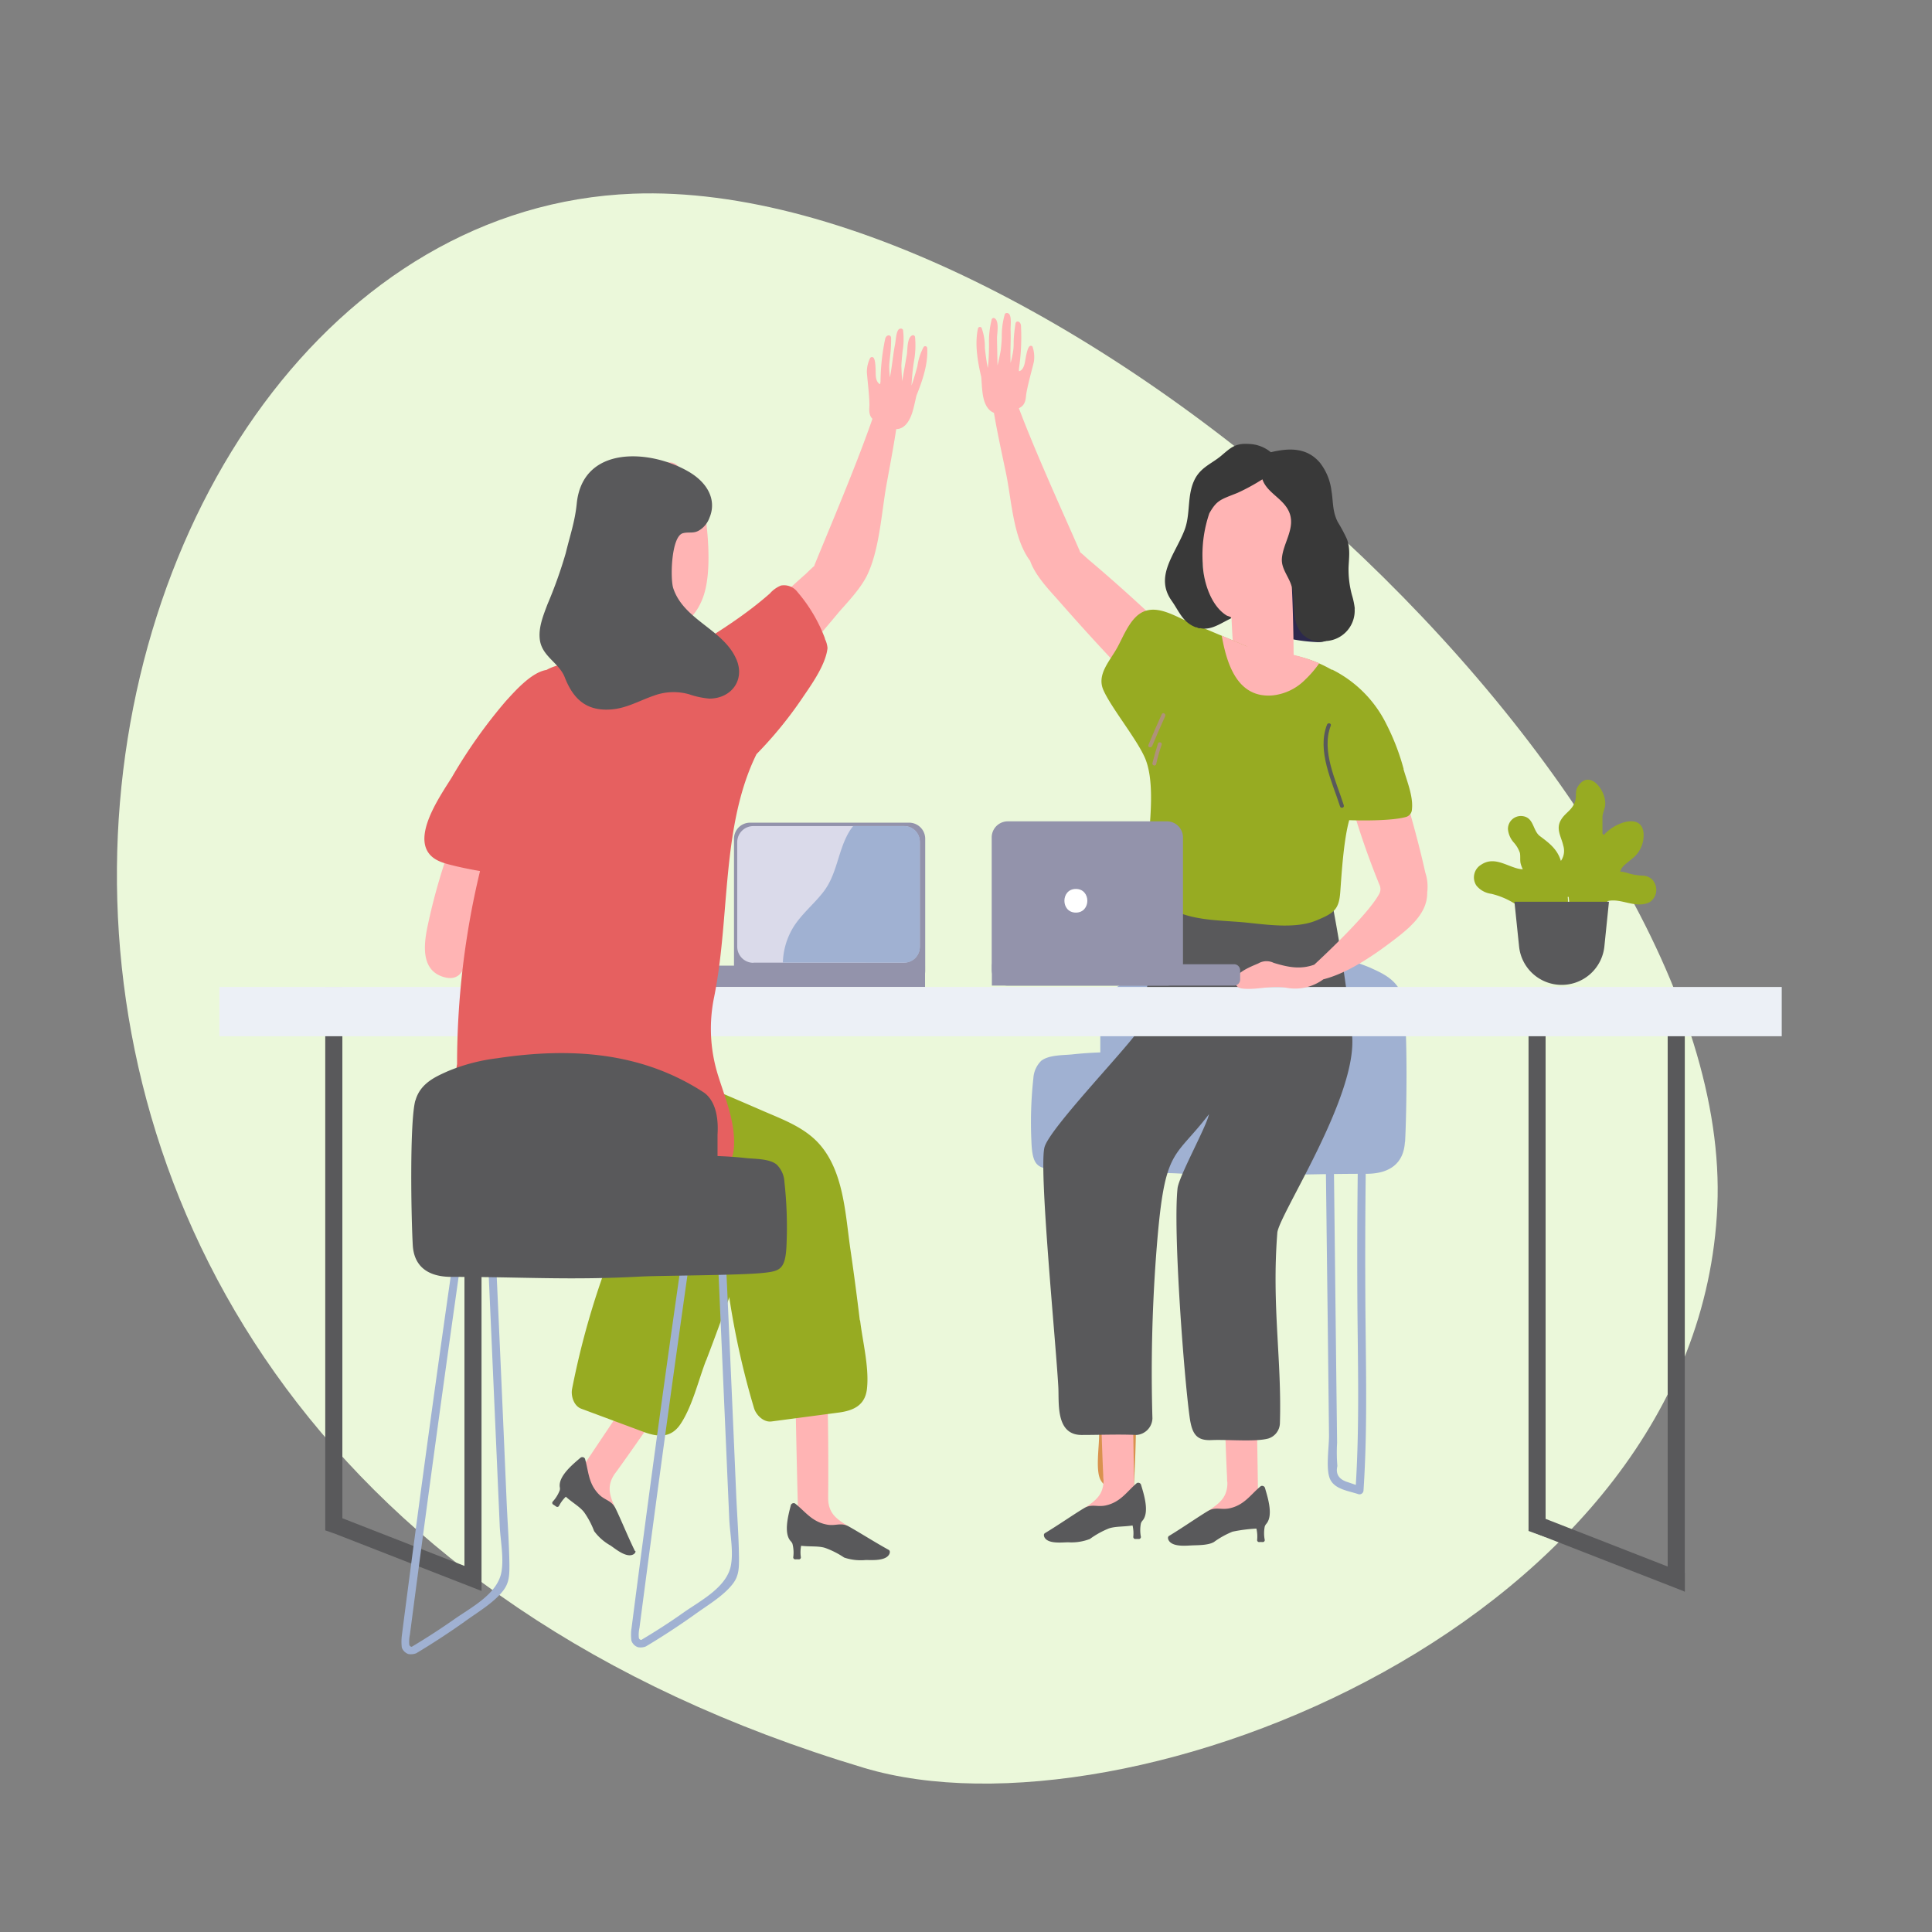 <svg id="Layer_1" data-name="Layer 1" xmlns="http://www.w3.org/2000/svg" viewBox="0 0 351 351"><rect x="0" y="0" width="351" height="351" fill="#808080" stroke="none"/><defs><style>.cls-1{fill:#ebf8da;}.cls-2{fill:#9393ab;}.cls-3{fill:#ffb4b4;}.cls-4{fill:#59595b;}.cls-5{fill:#97ab22;}.cls-6{fill:#a0b1d2;}.cls-7{fill:#d9924e;}.cls-8{fill:#2c294c;}.cls-9{fill:#ecf0f6;}.cls-10{fill:#de614b;}.cls-11{fill:#393939;}.cls-12{fill:#af9279;}.cls-13{fill:#e66060;}.cls-14{fill:#fff;}.cls-15{fill:#dadaea;}</style></defs><title>finanzen_illustrations_2019_119</title><path class="cls-1" d="M157,321.19c48.14,14.41,151.69-26.78,155-102s-119-187-197-184C6.15,39.37-40.16,262.16,157,321.19Z"/><path class="cls-2" d="M165.17,179.31h-28.9a2.92,2.92,0,0,1-2.92-2.92v-24a2.92,2.92,0,0,1,2.92-2.93h28.9a2.93,2.93,0,0,1,2.92,2.93v24a2.92,2.92,0,0,1-2.92,2.92Z"/><path class="cls-2" d="M124.06,175.43h44v3.88h-44A1.11,1.11,0,0,1,123,178.2v-1.66a1.11,1.11,0,0,1,1.11-1.11Z"/><path class="cls-3" d="M86.5,153.37a2.31,2.31,0,0,0,.1-.28c1-2.6-3.22-3.53-4.18-1a109.06,109.06,0,0,0-4.75,16.24c-.66,3.19-1.23,7.78,2.71,9.1,4.46,1.49,4.46-3.83,4.84-6.71.69-5.2,2.6-10.12,3.08-15.35a2,2,0,0,0-1.8-2Z"/><path class="cls-3" d="M145,275.19c-.07-1.95-.49-19.38-.46-21.85a.39.39,0,0,1,.46-.44.48.48,0,0,1,.33-.27c1.35-.33,4.5-1.61,4.9.66.25,1.37.29,14.64.23,18.06,0,.35,0,.67,0,1,.12,3.42,2.54,4,4.78,5.76.61.48.11,1.5-.65,1.06l-.88-.51a.78.78,0,0,1-.9,0c-.23-.16-.47-.33-.72-.49a.82.82,0,0,1-.92.25c-1.65-.63-3.94-1.64-5.16-3.17a3.43,3.43,0,0,1-1,0Z"/><path class="cls-4" d="M161.52,281.61c-2.56-1.4-5.51-3.29-7.35-4.3-1.46-.78-2.4,0-4-.34-2.69-.52-3.86-2.36-5.74-3.83a.54.54,0,0,0-.77.39c-.41,1.63-1.36,5,0,6.47a1.42,1.42,0,0,1,.31.47,6.34,6.34,0,0,1,.14,2.48.37.37,0,0,0,.38.35,4.85,4.85,0,0,1,.66,0,.36.36,0,0,0,.35-.38,6.1,6.1,0,0,1,.05-2.09c1.61.2,3.11,0,4.36.39a15.69,15.69,0,0,1,3.45,1.75,9.43,9.43,0,0,0,3.92.45c1.14,0,3.72.21,4.31-1.12.09-.21.13-.55-.08-.67Z"/><path class="cls-3" d="M105.53,267c1.07-1.63,10.78-16.12,12.22-18.12a.4.4,0,0,1,.63-.09.48.48,0,0,1,.42,0c1.3.51,4.61,1.27,3.63,3.37-.59,1.25-8.2,12.12-10.22,14.89l-.58.79c-1.88,2.85-.25,4.75.58,7.46a.62.62,0,0,1-1.14.49c-.14-.31-.28-.62-.43-.93a.76.76,0,0,1-.72-.52c-.1-.28-.2-.54-.31-.82a.78.78,0,0,1-.89-.33c-1-1.46-2.29-3.61-2.39-5.56a3.33,3.33,0,0,1-.8-.6Z"/><path class="cls-4" d="M115.35,281.78c-1.29-2.63-2.6-5.88-3.53-7.76-.74-1.48-1.94-1.41-3.06-2.58-1.91-2-1.81-4.15-2.49-6.44a.55.55,0,0,0-.86-.12c-1.28,1.1-4,3.3-3.71,5.29a1.31,1.31,0,0,1,0,.56,6.48,6.48,0,0,1-1.31,2.11.36.36,0,0,0,.11.5,6.61,6.61,0,0,1,.55.37.36.36,0,0,0,.5-.1,6.19,6.19,0,0,1,1.25-1.69c1.2,1.09,2.54,1.8,3.33,2.83a15.34,15.34,0,0,1,1.81,3.42,9.42,9.42,0,0,0,3,2.63c.94.65,2.92,2.32,4.17,1.57.2-.12.42-.39.32-.59Z"/><path class="cls-5" d="M156.21,239.88q-.75-6.28-1.66-12.56c-1-6.63-1.17-15-6.26-20.07-2.67-2.63-6.25-3.94-9.62-5.4-4-1.74-8.09-3.49-12.15-5.21a3.57,3.57,0,0,0-4.58,1.78,3.22,3.22,0,0,0-1.33,5.3l.53.6-.07,0c-2.72-1.54-5.8,1.53-4.71,4-2.69-.22-5.15,3.51-2.64,5.53l1,.77a3.47,3.47,0,0,0,1.07.6l10.36,6.48c3.84,2.4,5.12,4.35,5.66,8.83A146.78,146.78,0,0,0,137,255.86c.38,1.22,1.72,2.57,3.14,2.39l12.17-1.61c2.73-.36,4.86-1.29,5.2-4.34.42-3.88-.79-8.56-1.25-12.42Z"/><path class="cls-5" d="M128.29,247.16q2.27-5.92,4.36-11.89c2.23-6.33,5.94-13.89,3.76-20.7-1.14-3.57-3.71-6.39-6-9.24q-4.17-5.13-8.34-10.25a3.57,3.57,0,0,0-4.89-.55,3.23,3.23,0,0,0-3.64,4.08c.07.26.14.52.2.78l0-.08c-1.7-2.62-5.84-1.33-6,1.39-2.28-1.43-6.19.72-4.9,3.68.17.37.33.75.5,1.13a3.41,3.41,0,0,0,.67,1l6.18,10.56c2.28,3.91,2.51,6.22.91,10.45a147,147,0,0,0-7.17,24.84c-.24,1.26.33,3.08,1.67,3.57L117,260.17c2.58.94,4.91,1.11,6.62-1.43,2.17-3.24,3.27-8,4.65-11.58Z"/><path class="cls-6" d="M241.21,239.56q-.27-21.85-.52-43.71a.73.73,0,0,1,1.45,0q.24,19,.45,38.07l.21,18.33.12,9.87a29.83,29.83,0,0,0,.05,4.23c-.35,1.46.29,2.44,1.91,2.93l1.44.49c.7-11.4.34-22.83.28-34.25q-.1-18.14.31-36.26a.72.72,0,0,1,1.43,0c-.24,12.08-.36,24.17-.29,36.26.06,11.75.45,23.51-.33,35.24a.73.73,0,0,1-.92.7c-1.76-.6-4.23-.86-5.12-2.66s-.2-5.93-.23-8.09l-.24-21.15Z"/><path class="cls-7" d="M199.43,239.56q-.26-21.85-.51-43.71a.72.72,0,0,1,1.44,0q.24,19,.45,38.07.1,9.17.22,18.33c0,3.29.08,6.59.11,9.87a33.13,33.13,0,0,0,.05,4.23c-.34,1.46.29,2.44,1.92,2.93l1.44.49c.7-11.4.34-22.83.27-34.25q-.09-18.14.31-36.26a.72.72,0,0,1,1.43,0c-.24,12.08-.36,24.17-.29,36.26.06,11.75.45,23.51-.33,35.24a.73.73,0,0,1-.91.7c-1.76-.6-4.23-.86-5.12-2.66s-.21-5.93-.23-8.09q-.12-10.57-.25-21.15Z"/><path class="cls-6" d="M255.24,207.46c-.2,3.6-2.42,5.79-7,5.79-13.06,0-21.35.64-34.39-.07-3.26-.17-17.95-.21-22.2-.66-3.11-.32-4.11-.59-4.27-5.25a72.91,72.91,0,0,1,.36-11.37,4.83,4.83,0,0,1,1.43-3.18c1.38-1.08,4-1,5.53-1.15,1.73-.19,3.46-.31,5.2-.37,0-1.58,0-2.94,0-3.91-.32-5.29,1.67-7.1,2.55-7.67,11.39-7.41,24.31-8.21,37.56-6.17a33.24,33.24,0,0,1,8.93,2.36c2,.93,5,2.11,5.87,5.36,1,3.89.76,20.94.46,26.29Z"/><path class="cls-3" d="M214.13,119.42c-.53-.53-1.08-1-1.62-1.56a1.09,1.09,0,0,0,1.18-1.77c-5.12-4.91-10.35-9.72-15.77-14.29-.46-.38-1-.92-1.7-1.49a1,1,0,0,0-.07-.25c-2.84-6.52-8.6-19.1-11.57-27.33-.64-1.8.24-1.9-3.33.57-1.05.72-1.08-1.36-.95-.23.37,3.21,1.83,9.83,2.49,13,1,4.85,1.28,11.74,4.36,15.82.95,2.8,3.86,5.72,5.12,7.17q7,8,14.46,15.71c1,1,2.48-.53,1.52-1.52l-.16-.16a1.07,1.07,0,0,0,1.14-1.69l.13.1c1.07.84,2.6-.59,1.53-1.53l-1.6-1.4c1.16.85,2.34,1.7,3.53,2.53,1,.71,2.17-.86,1.31-1.71Z"/><path class="cls-3" d="M130.53,122.39c.52-.55,1.05-1.08,1.58-1.61a1.09,1.09,0,0,1-1.22-1.73c5-5,10.09-10,15.4-14.69.45-.4,1-1,1.65-1.54a2.33,2.33,0,0,1,.07-.25C150.69,96,156.12,83.26,158.87,75c.6-1.81-.28-1.89,3.36.48,1.06.7,1-1.38.94-.25-.29,3.22-1.59,9.88-2.16,13.09-.86,4.88-1.26,11.73-3.53,16.3-1.32,2.65-4.14,5.45-5.36,6.93q-6.83,8.2-14.05,16.07c-.94,1-2.49-.46-1.56-1.48l.15-.17a1.06,1.06,0,0,1-1.18-1.65l-.12.1c-1.05.86-2.62-.52-1.57-1.49l1.56-1.45q-1.71,1.33-3.46,2.63c-1,.74-2.2-.8-1.36-1.67Z"/><path class="cls-3" d="M187.61,63a.39.39,0,0,0-.41-.17c-.58.11-.85,2.27-1,3-.3,1.57-1,1.57-1.08,1.62,0-.15,0-.45,0-.46a39.29,39.29,0,0,0,.37-7.81c-.07-.89-.93-1-1-.37a28,28,0,0,0-.33,3.16c0,.59,0,1.18-.09,1.77a19.25,19.25,0,0,1-.47,2.21c-.08-2.46.08-4.18,0-6.08,0-.94.28-2.93-.62-3a.43.43,0,0,0-.41.16A13.87,13.87,0,0,0,182,61c0,.86-.09,1.72-.18,2.57,0,.1-.36,1.93-.6,2.84v-.17l-.09-4.79c0-.87.46-3.1-.43-3.63a.36.36,0,0,0-.53.21,16.18,16.18,0,0,0-.49,4.44c0,.33,0,3-.23,4.39l-.15-.84c-.15-.93-.27-1.87-.37-2.82a10.23,10.23,0,0,0-.59-3.62.36.36,0,0,0-.66.08c-.62,2.77-.08,6,.59,8.82.17,1.92.1,4.37,1.3,5.79s2.75.73,4.32.3,2.35-.75,2.51-2.59c.13-1.55,1.43-6,1.45-6.38a5.76,5.76,0,0,0-.25-2.58Z"/><path class="cls-3" d="M158.14,65a.37.37,0,0,1,.43-.1c.55.2.5,2.37.53,3.14.05,1.6.79,1.72.81,1.77,0-.14.06-.45.06-.46a39.48,39.48,0,0,1,.84-7.76c.21-.88,1.07-.81,1.08-.21a24,24,0,0,1-.16,3.17c-.06.59-.13,1.17-.17,1.76a15.62,15.62,0,0,0,.12,2.25c.45-2.41.56-4.14.93-6,.19-.92.18-2.94,1.07-2.86a.41.41,0,0,1,.38.23,13.57,13.57,0,0,1-.09,3.94c-.09.86-.17,1.71-.21,2.57,0,.1.06,2,.16,2.9l0-.17c.27-1.58.55-3.15.83-4.72.15-.86,0-3.13,1-3.53a.37.37,0,0,1,.49.3,15.9,15.9,0,0,1-.2,4.46,43.67,43.67,0,0,0-.44,4.37l.27-.8c.29-.9.56-1.81.8-2.73a10.38,10.38,0,0,1,1.14-3.49.36.36,0,0,1,.64.18c.19,2.83-.84,5.92-1.94,8.62-.47,1.87-.77,4.31-2.17,5.53s-2.84.29-4.32-.37-2.21-1.11-2.08-3c.11-1.55-.49-6.12-.45-6.52a5.74,5.74,0,0,1,.64-2.52Z"/><path class="cls-3" d="M206.05,271.51c0-1.95-.34-22.33-.46-24.79a.41.41,0,0,0-.48-.43.49.49,0,0,0-.34-.25c-1.36-.28-4.56-1.44-4.87.85-.19,1.38.34,17.58.53,21,0,.34,0,.68.06,1,0,3.42-2.37,4.13-4.55,5.95-.59.49-.05,1.49.69,1l.87-.54a.77.77,0,0,0,.89-.05c.23-.18.46-.35.7-.51a.81.81,0,0,0,.93.2c1.63-.69,3.88-1.79,5-3.37a3.32,3.32,0,0,0,1-.07Z"/><path class="cls-4" d="M189.77,278.58c2.5-1.5,5.38-3.51,7.18-4.58,1.42-.85,2.39-.14,4-.51,2.68-.62,3.77-2.51,5.59-4.05a.54.54,0,0,1,.78.37c.48,1.61,1.56,4.93.25,6.45a1.44,1.44,0,0,0-.29.49,6.29,6.29,0,0,0,0,2.48.38.38,0,0,1-.37.37,4.85,4.85,0,0,0-.66,0,.37.37,0,0,1-.36-.37,6.34,6.34,0,0,0-.13-2.09c-1.6.26-3.12.13-4.35.56A16.1,16.1,0,0,0,198,279.6a9.28,9.28,0,0,1-3.91.6c-1.14,0-3.71.36-4.35-.94-.1-.21-.15-.56.06-.68Z"/><path class="cls-3" d="M228.55,272c0-1.94-.28-19.38-.41-21.84a.39.39,0,0,0-.47-.42.5.5,0,0,0-.35-.26c-1.35-.28-4.55-1.44-4.87.85-.19,1.38.29,14.64.48,18.05,0,.35,0,.67.06,1,0,3.42-2.37,4.12-4.54,5.94-.6.5-.06,1.5.69,1l.86-.54a.77.77,0,0,0,.89,0c.23-.19.47-.35.7-.52a.81.81,0,0,0,.94.2c1.62-.69,3.87-1.79,5-3.37a3,3,0,0,0,1-.07Z"/><path class="cls-4" d="M212.27,279.11c2.51-1.51,5.38-3.52,7.18-4.59,1.42-.84,2.39-.14,4-.51,2.68-.62,3.77-2.5,5.59-4a.54.54,0,0,1,.79.36c.47,1.62,1.55,4.93.24,6.46a1.71,1.71,0,0,0-.29.48,6.34,6.34,0,0,0,0,2.49.36.36,0,0,1-.36.36,5,5,0,0,0-.67,0,.36.36,0,0,1-.36-.36,6.34,6.34,0,0,0-.13-2.09,28,28,0,0,0-4.34.56,15.92,15.92,0,0,0-3.38,1.88c-1,.59-2.81.57-3.91.61s-3.7.36-4.35-1c-.1-.21-.14-.55.06-.67Z"/><path class="cls-4" d="M245.64,188.06a2.84,2.84,0,0,0-.06-.31c-.19-2.9-.68-5.8-1.07-8.64q-1.23-8.88-3-17.67c-.43-2.19-3.25-2.86-5-1.87a3.17,3.17,0,0,0-5.67-.61,3.52,3.52,0,0,0-5,1.88c-.1.33-.18.67-.28,1a3.56,3.56,0,0,0-4.46,0,2.74,2.74,0,0,0-3.53.29c0-.53,0-1.06,0-1.59,0-.15,0-.28,0-.42s0-.51,0-.76c.08-4.07-6.07-4.14-6.41-.24a3.4,3.4,0,0,0-.2,1.24c0,.72,0,1.43,0,2.15-.5,7.35-2,14.32-3.6,21.59-.22,1-.39,2.05-.52,3.1a1.89,1.89,0,0,0-.2.27c-2.54,3.65-15.72,17.34-16.85,20.86s2,35,2.48,43.6c.17,2.85-.56,8.74,4.21,8.77,3.49,0,6.63-.15,10,0a3.13,3.13,0,0,0,2.89-3,287.78,287.78,0,0,1,.65-29.39c1.5-20.17,3-17.24,9.62-25.88-.4,2.17-5.49,11.31-5.71,13.48-.82,7.77,1.15,33.8,2.18,41.41.42,3.13,1.19,4.44,4,4.31,3-.13,7.9.36,10.3-.28a3,3,0,0,0,2.12-2.78c.36-11.51-1.51-21.36-.47-34.6.26-3.22,14.64-24.83,13.58-35.9Z"/><path class="cls-8" d="M239,106.77a4.18,4.18,0,0,0-1.59-1,4,4,0,0,0-5,.29,3.62,3.62,0,0,0-.75,1,2.23,2.23,0,0,0-2.16,2c-.17,2,0,4.14,1.59,5.59s5.93,1.89,8,2c5.57.41,2.41-7.34-.14-9.89Z"/><polygon class="cls-4" points="306.09 289.16 302.98 287.58 302.98 181.57 306.09 181.57 306.09 289.16 306.09 289.16"/><polygon class="cls-4" points="280.8 279.24 277.7 278.14 277.7 179.53 280.8 179.53 280.8 279.24 280.8 279.24"/><polygon class="cls-4" points="278.12 278.24 279.25 275.34 306.09 285.82 306.09 289.16 278.12 278.24 278.12 278.24"/><polygon class="cls-4" points="87.48 289.04 87.48 285.7 87.48 181.45 84.38 181.45 84.38 284.49 62.2 275.83 62.2 179.41 59.09 179.41 59.09 278.03 60.97 278.69 87.46 289.03 87.48 289.04 87.48 289.04"/><polygon class="cls-9" points="323.7 188.26 39.85 188.26 39.85 179.31 323.7 179.31 323.7 188.26 323.7 188.26"/><path class="cls-3" d="M232.93,101.58c-2.43-.63-4.86-1.22-7.31-1.74a2.65,2.65,0,0,0-.62,0,2.19,2.19,0,0,0-2.33,2.64c1.26,6.19.87,9.9,1.48,16.21.27,2.82,10.87,2,10.87.88,0-4.34-.18-11.42-.48-15.76a2.36,2.36,0,0,0-1.61-2.19Z"/><path class="cls-10" d="M120,102.89c-2.25-1.1-4.51-2.17-6.8-3.18a2.33,2.33,0,0,0-.6-.16,2.18,2.18,0,0,0-2.81,2.11c0,6.32-1.15,9.87-1.84,16.17-.3,2.82,10.24,4.18,10.47,3.07.89-4.25,2.14-11.22,2.72-15.54a2.35,2.35,0,0,0-1.14-2.47Z"/><path class="cls-3" d="M236.78,85c-1.4-2-4.46-.36-6.7-.72-2.65-.44-4.52-2.57-6.25-.59-2,1.6-4,3.3-4.4,6-.84,4.91-1.72,13.06,0,17.68,1.34,3.66,3.58,5.09,5.41,5.18,3.05.15,6.24-2.3,8.14-4a17.22,17.22,0,0,0,3.29-4.06c2.82-6.35,4.69-13.4.53-19.45Z"/><path class="cls-3" d="M110.38,86.14c1.4-2,4.46-.36,6.7-.72,2.65-.44,4.52-2.57,6.25-.59,2,1.6,4,3.3,4.4,6,.84,4.91,1.72,13,0,17.68-1.35,3.66-3.59,5.09-5.42,5.18-3,.15-6.24-2.3-8.14-4a16.92,16.92,0,0,1-3.28-4.06c-2.83-6.35-4.7-13.4-.54-19.45Z"/><path class="cls-3" d="M258.93,158.47c-.79-3.59-1.74-7.16-2.73-10.7-.63-2.28-1-6.47-2.79-8.2a5.92,5.92,0,0,0-3.31-1.33,1.36,1.36,0,0,0-1.27-.12c-.8-.05-1.58-.05-2.23-.05a1.42,1.42,0,0,0-1.32.91,1.41,1.41,0,0,0-1.19,1.75,145.12,145.12,0,0,0,6.41,19.73l.17.41a1.79,1.79,0,0,1-.07,1.47c-1.94,3.73-10.5,11.69-11.83,12.92-2.55.91-4.74.47-7.37-.33a2.94,2.94,0,0,0-2.79.1c-1.07.48-5.28,2-4.05,3.92.41.66,1.18.67,1.87.7,2.52.08,4.7-.64,7.26-.2a8.62,8.62,0,0,0,6.73-1.53c4.77-1.21,9.72-4.76,13.33-7.55,3.15-2.43,5.6-4.91,5.54-8.23a8.28,8.28,0,0,0-.36-3.67Z"/><path class="cls-10" d="M239.2,100c-.25-1.56-2.18-1.28-2.77-.11-.18.36.28.61.54.42l-.12.27a11.75,11.75,0,0,0-.94,2.19.39.39,0,0,0,.2.45v0l-.14.14c-.24.22-.13.72.26.64a3.91,3.91,0,0,0,3-4Z"/><path class="cls-5" d="M255,139.67a41.77,41.77,0,0,0-3.07-8,21.93,21.93,0,0,0-9.87-10l-.14,0a22.4,22.4,0,0,0-6.6-2.53c-2.19-.5-8.41-1.53-8.82-1.7-3.52-1.51-7.06-3-10.59-4.48-2.42-1-5.48-3-8.16-1.84-2.45,1.06-3.68,4.63-4.88,6.73-1.33,2.34-3.61,4.73-2.43,7.47,1.39,3.24,6.41,9.33,7.71,12.72,2.78,7.23-1.56,21.95.81,25.54.3.47,3.73,1.62,4.87,2.1,4.18,1.73,8.73,1.49,13.24,2,3.68.39,8.47,1,12-.42,3.31-1.37,4.2-2,4.43-5.25.26-3.64.63-9.43,1.62-13,2.81.09,7.89.1,10.34-.59a1.5,1.5,0,0,0,1.06-1.4c.25-2.31-.89-5.05-1.53-7.27Z"/><path class="cls-11" d="M246.14,110.63a13.64,13.64,0,0,0-.51-2.48,17.78,17.78,0,0,1-.63-5.06c.08-1.8.34-3.35-.28-5.12a29.11,29.11,0,0,0-1.67-3.12c-1-1.95-.81-3.61-1.15-5.66a10.31,10.31,0,0,0-2.08-5.1c-2.4-2.85-5.68-2.71-8.94-1.93a6.54,6.54,0,0,0-3.93-1.5c-2.48-.18-3.29.62-5.06,2.12s-3.84,2.12-4.95,4.55c-1.31,2.87-.63,6.12-1.75,9-1.7,4.4-5.48,8.36-2.33,12.81,1.38,1.95,2,3.93,4.41,4.83l.16,0a3,3,0,0,0,.31.15.48.48,0,0,0,.31,0c1.94.44,3.63-.83,5.42-1.69.63-.3-.42-.48-.62-.61-2.95-1.82-4.26-6.35-4.34-9.47a23.33,23.33,0,0,1,1.2-9.1c1.36-2.38,2-2.47,5.06-3.68a36.67,36.67,0,0,0,4.58-2.49c.87,2.6,4.12,3.57,5,6.33s-1.27,5.37-1.46,8.06c-.14,1.89,1.31,3.32,1.78,5.1.76,2.94-.3,6.41,2.14,8.82a4.69,4.69,0,0,0,4.12,1.07,5.52,5.52,0,0,0,5.17-5.94Z"/><path class="cls-3" d="M235.09,119c-.19,0-.74-2.71-1-2.77-2.58-.52-7.26,1.32-7.63,1.16l-4.5-1.91c.92,5.2,2.86,11.39,9.23,10.86a9.76,9.76,0,0,0,6-2.93,18.8,18.8,0,0,0,2.48-2.9,27.1,27.1,0,0,0-4.59-1.51Z"/><path class="cls-12" d="M211.07,129.75q-1.27,2.77-2.43,5.59c-.18.43.51.61.69.19q1.13-2.73,2.36-5.42c.19-.41-.43-.78-.62-.36Z"/><path class="cls-12" d="M210.37,135.1c-.37,1.17-.69,2.34-1,3.53-.1.45.58.64.68.19.27-1.19.59-2.36,1-3.53.14-.44-.55-.62-.69-.19Z"/><path class="cls-4" d="M244.14,146.31c-1.38-4.42-4.15-9.86-2.37-14.47.17-.43-.52-.62-.68-.19-1.88,4.76.92,10.32,2.36,14.85.14.44.83.26.69-.19Z"/><path class="cls-13" d="M149.88,116a28.25,28.25,0,0,0-5-8.45,3.06,3.06,0,0,0-3-1.17,5.32,5.32,0,0,0-2,1.43c-5,4.41-10.23,7.46-14.51,10.23-4.44,2.88-7.25,2.34-12.34,2.46-4.09.1-10-.9-13.74,1.21l0,0c-2.79.43-5.86,4-7.39,5.66A92.8,92.8,0,0,0,82.1,141.2c-1.86,3-6.52,9.58-4.5,13.34,1,1.86,3.15,2.31,5,2.77,1.52.37,3.06.67,4.61.94a150,150,0,0,0-4.17,35.06c-.54,3.28-.89,6.71,1,9.65,1.75,2.68,4.94,4,8,4.58,4.33.79,8.78.23,13.14.2,5.29,0,9.37,1.3,14.08,3.51,5.33,2.51,14.17,4.87,14.11-3.77,0-4.16-1.68-8.15-2.9-12.06-.05-.15-.1-.31-.14-.46a28.29,28.29,0,0,1-.58-13.86c2.92-14.54,1.24-31,7.69-44.09a73.08,73.08,0,0,0,8.37-10.26c1.49-2.2,4.2-5.92,4.53-9a4.48,4.48,0,0,0-.48-1.69Z"/><path class="cls-4" d="M133.78,119.78c-2.33-5.43-9.53-7.1-11.46-12.9-.58-1.74-.38-9.4,1.73-10,1-.28,1.88.08,2.85-.45a4.43,4.43,0,0,0,2-2.38c1.27-3-.08-6.25-3.93-8.44-7-4-19.13-4.7-20.19,5.89-.33,3.28-1.21,5.73-2,9a82.07,82.07,0,0,1-3.33,9.32c-.75,2-1.69,4.27-1.36,6.49.45,3,3.49,4.1,4.52,6.76,1.57,4,4,6.23,8.63,5.8,2.7-.25,5-1.61,7.51-2.47a10.35,10.35,0,0,1,6.46-.26,15.32,15.32,0,0,0,3.66.78c4,0,6.53-3.39,4.91-7.15Z"/><path class="cls-6" d="M114.72,295.93q4.74-36.85,10.08-73.64c.13-.91,1.51-.52,1.38.39q-5.24,36.49-10,73.05a5.87,5.87,0,0,0-.12,1.8.46.46,0,0,0,.46.4c2.63-1.57,5.21-3.22,7.71-5,3.13-2.19,8-4.66,8.6-8.77.41-2.56-.22-5.59-.34-8.17-.14-3.3-.29-6.59-.43-9.89L130.39,228c0-.92,1.4-.92,1.44,0q1,21.88,1.93,43.77c.17,3.76.46,7.53.5,11.3,0,1.75,0,3.23-1.14,4.69-1.72,2.24-4.78,4-7.06,5.67-2.82,2-5.74,3.91-8.72,5.69a2.59,2.59,0,0,1-1.44.14,1.9,1.9,0,0,1-1.19-1.2,8.55,8.55,0,0,1,0-2.14Z"/><path class="cls-6" d="M73,297.18q4.75-36.85,10.09-73.63c.13-.92,1.51-.53,1.38.38q-5.23,36.49-10,73.05a6,6,0,0,0-.11,1.8.46.46,0,0,0,.45.4q3.94-2.35,7.72-5c3.13-2.2,8-4.66,8.6-8.77.4-2.55-.22-5.59-.34-8.17-.14-3.3-.29-6.59-.43-9.88l-1.68-38.13c0-.92,1.4-.92,1.44,0q1,21.88,1.93,43.77c.17,3.76.45,7.53.5,11.3,0,1.75,0,3.23-1.14,4.69-1.73,2.24-4.78,4-7.06,5.67-2.82,2-5.74,3.91-8.73,5.7a2.76,2.76,0,0,1-1.43.14A1.94,1.94,0,0,1,73,299.32a9.23,9.23,0,0,1,0-2.14Z"/><path class="cls-4" d="M75.46,200c.87-3.25,3.82-4.44,5.86-5.37a33.72,33.72,0,0,1,8.93-2.36c13.25-2,26.17-1.23,37.56,6.17.88.58,2.88,2.39,2.55,7.68,0,1,0,2.33,0,3.91,1.73.06,3.47.17,5.2.37,1.53.17,4.15.07,5.52,1.15a4.74,4.74,0,0,1,1.43,3.18A74,74,0,0,1,142.9,226c-.17,4.67-1.17,4.93-4.28,5.26-4.24.45-18.94.48-22.19.66-13.05.7-21.34.06-34.39.06-4.63,0-6.85-2.19-7.05-5.78-.3-5.35-.58-22.41.47-26.29Z"/><path class="cls-2" d="M183.09,179.06H212a2.92,2.92,0,0,0,2.92-2.92v-24a2.92,2.92,0,0,0-2.92-2.92H183.09a2.92,2.92,0,0,0-2.92,2.92v24a2.92,2.92,0,0,0,2.92,2.92Z"/><path class="cls-2" d="M224.2,175.18h-44v3.88h44a1.11,1.11,0,0,0,1.11-1.11v-1.66a1.11,1.11,0,0,0-1.11-1.11Z"/><path class="cls-14" d="M195.46,161.5c2.78,0,2.78,4.3,0,4.3s-2.77-4.3,0-4.3Z"/><path class="cls-15" d="M136.87,174.89h27.32a2.92,2.92,0,0,0,2.92-2.92V153a2.92,2.92,0,0,0-2.92-2.92H136.87a2.92,2.92,0,0,0-2.93,2.92v19a2.93,2.93,0,0,0,2.93,2.92Z"/><path class="cls-6" d="M164.46,174.89a2.8,2.8,0,0,0,2.65-2.92V153a2.79,2.79,0,0,0-2.65-2.92H155c-.16.21-.33.41-.48.64-2.25,3.42-2.33,7.88-4.84,11.2-1.73,2.28-4,4.06-5.53,6.5a13,13,0,0,0-1.92,6.46Z"/><path class="cls-5" d="M300.42,160.08a2.58,2.58,0,0,0-2-1,10.53,10.53,0,0,1-2.57-.42,6.65,6.65,0,0,0-1.39-.31h-.12c.38-1,.73-1.13,1.94-2.15a8.27,8.27,0,0,0,1-.9,5.34,5.34,0,0,0,1.29-2.89c.56-5.08-5.11-3.18-7.19-.7-.09-.09-.16-.19-.25-.28v-3.11c.08-.69.41-1.35.49-2,.3-2.64-2.89-6.81-5-3.36-.49.81-.2,1.56-.41,2.42-.44,1.76-1.75,2.17-2.57,3.5-1.06,1.69,0,3.08.38,4.78a3.2,3.2,0,0,1-.44,2.75c-.66-2.13-2.07-3.21-3.8-4.5-1.36-1-1.06-3.46-3.27-3.65a2.35,2.35,0,0,0-2.55,2.38,4.24,4.24,0,0,0,1.09,2.46,5.43,5.43,0,0,1,1.08,1.85c.12.59,0,1.25.12,1.86a5.21,5.21,0,0,0,.41,1.12,5.2,5.2,0,0,1-.87-.12c-2.2-.54-4.4-2.26-6.7-.71a2.68,2.68,0,0,0-.86,3.79,4.15,4.15,0,0,0,2.68,1.49,14,14,0,0,1,4.41,1.88c1.51,1,5.26,3.1,7.58,2.5a1.08,1.08,0,0,0,1.21-.71,3.24,3.24,0,0,0,.7-1.75,4.3,4.3,0,0,0,0-1.35H285a23.71,23.71,0,0,0,.38,2.7c.18.91,1.56.52,1.39-.38-.05-.24-.08-.46-.12-.67h.08a2.31,2.31,0,0,0,.94-.34c-.1,1.33.54,2,2.69.82a5.61,5.61,0,0,0,1.75-1.38c2.37-.58,5,1.41,7.51.25a2.66,2.66,0,0,0,.78-3.85Z"/><path class="cls-4" d="M283.73,178.93a7.78,7.78,0,0,1-7.75-7l-.84-8.1h17.17l-.83,8.1a7.79,7.79,0,0,1-7.75,7Z"/></svg>